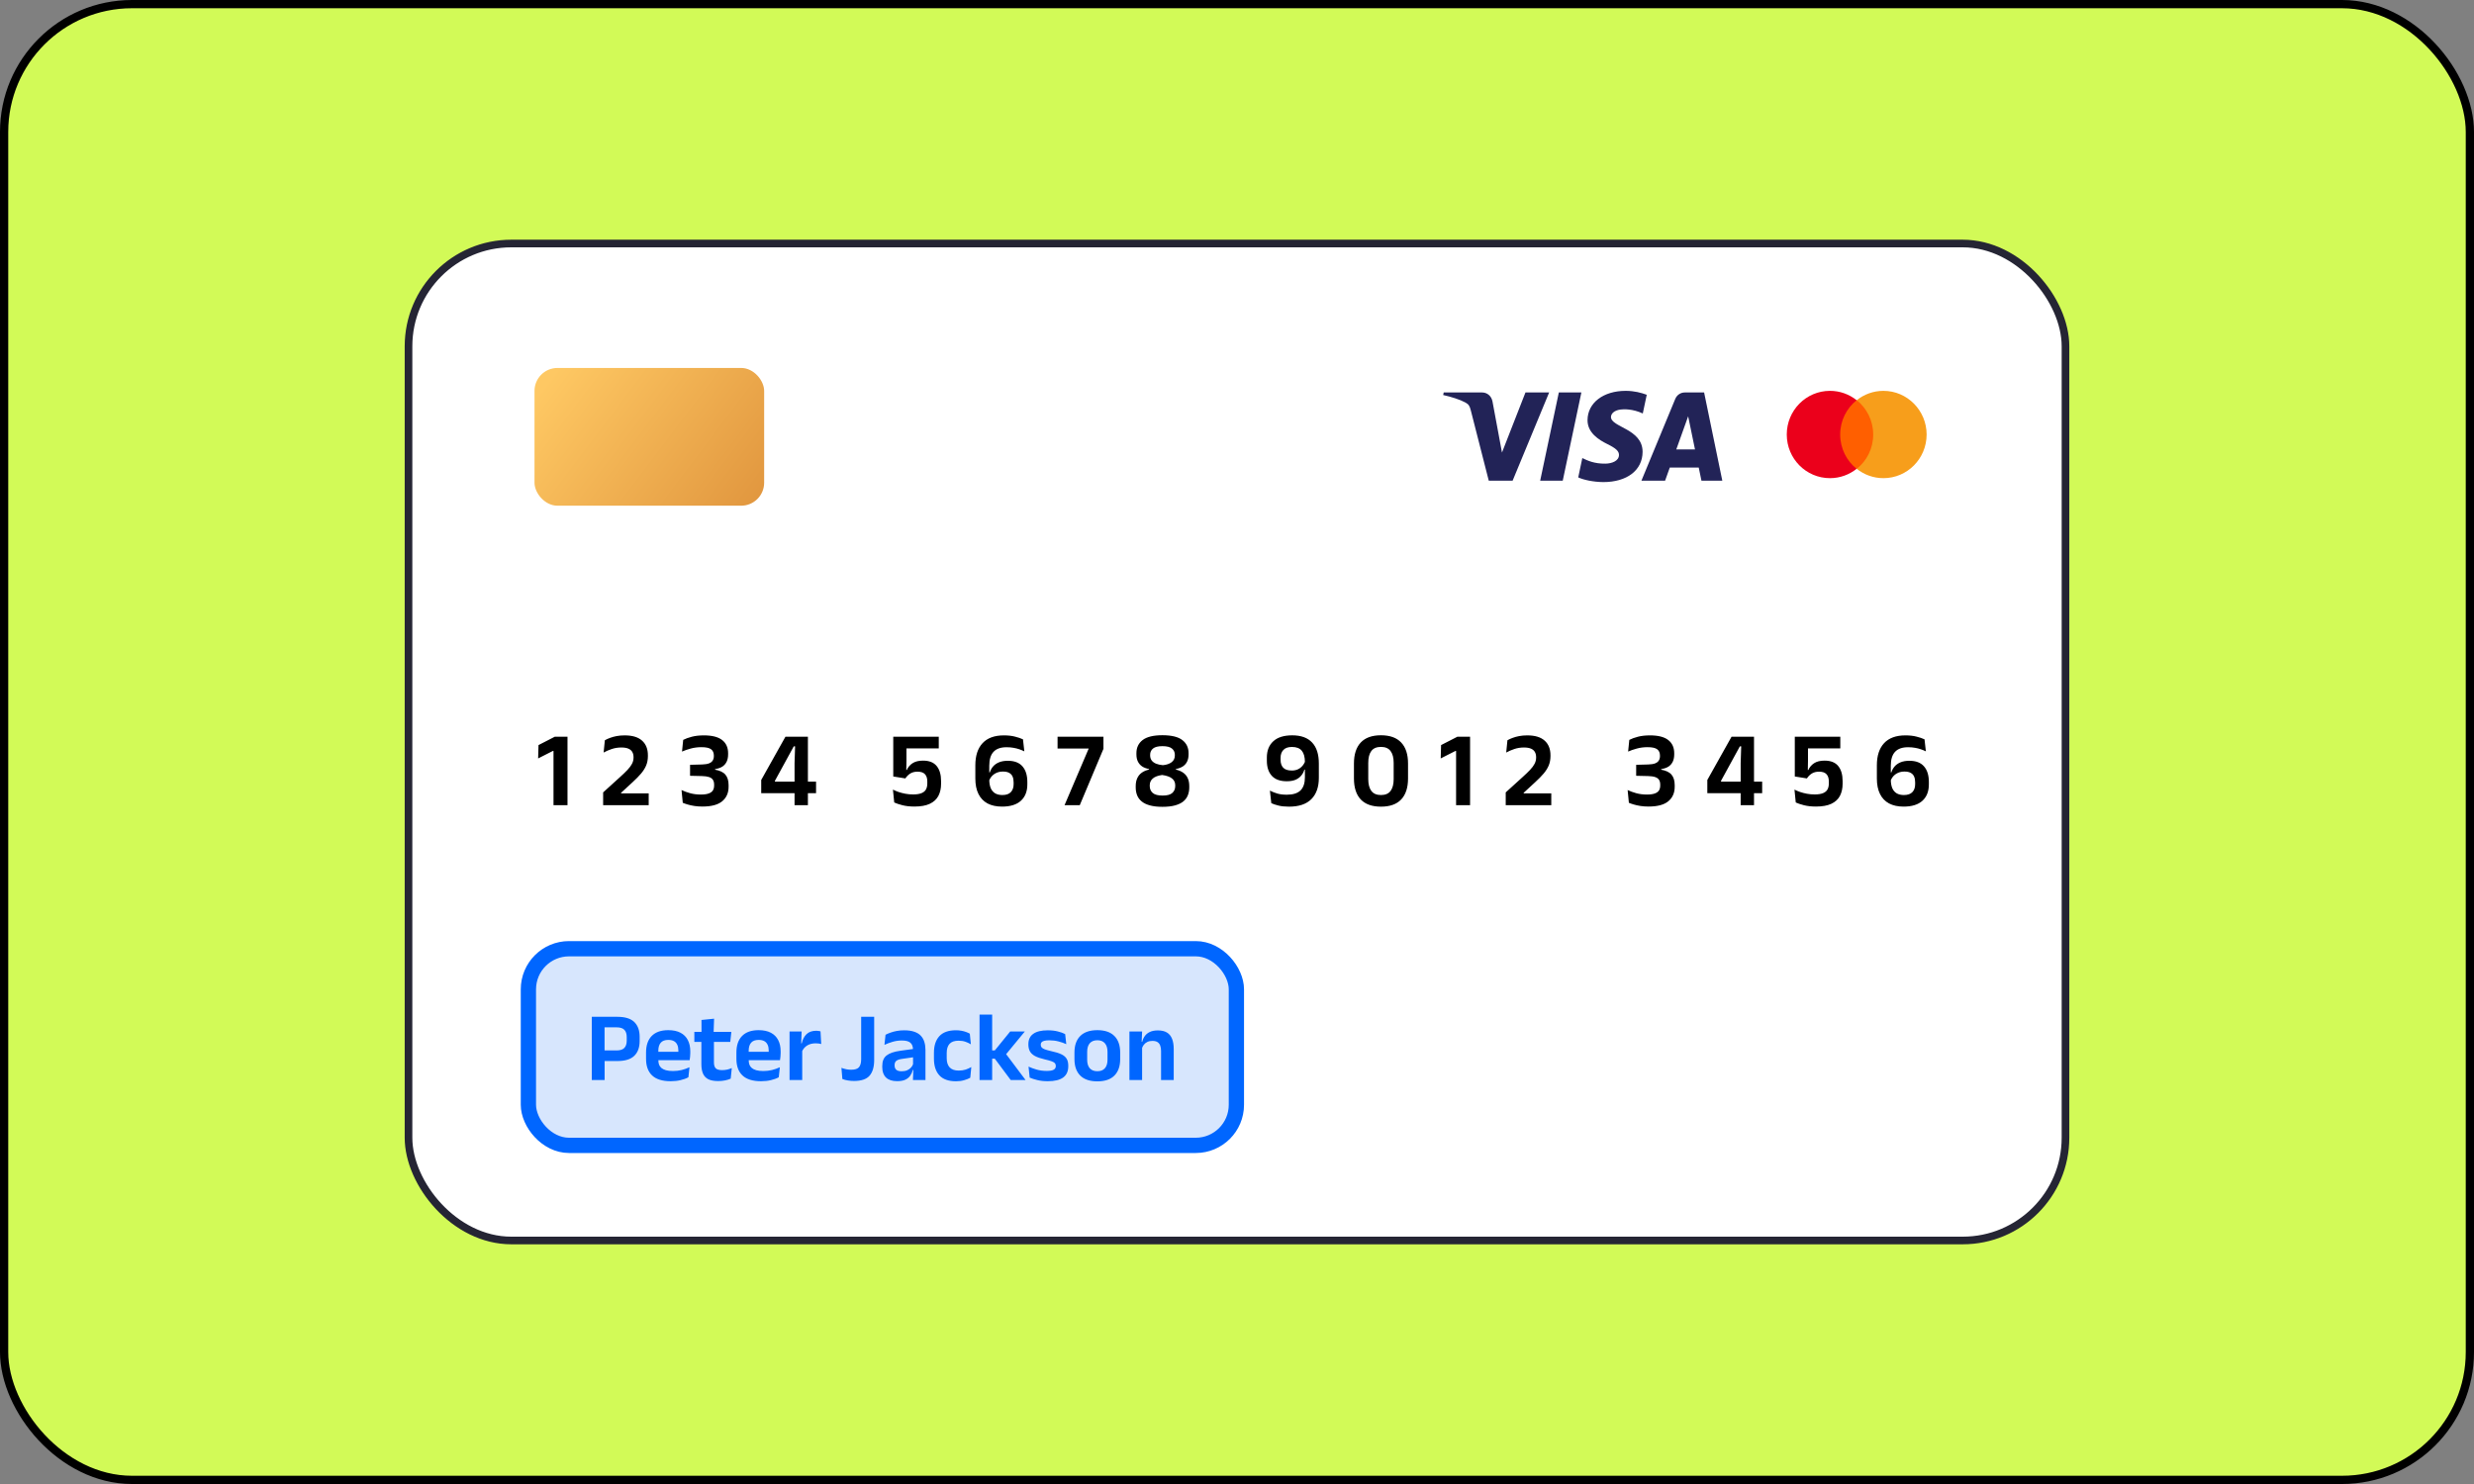 <svg width="300" height="180" viewBox="0 0 300 180" fill="none" xmlns="http://www.w3.org/2000/svg">
<rect x="0" y="0" width="300" height="180" fill="#808080" stroke="none"/>
<rect x="0.5" y="0.5" width="299" height="179" rx="15.5" fill="#D2FA57"/>
<rect x="0.5" y="0.5" width="299" height="179" rx="15.5" stroke="black"/>
<rect x="49.537" y="29.537" width="200.926" height="120.926" rx="12.463" fill="white"/>
<rect x="49.537" y="29.537" width="200.926" height="120.926" rx="12.463" stroke="#252534" stroke-width="0.926"/>
<g clip-path="url(#clip0_21685_80380)">
<path d="M222.851 48.54H227.436V56.865H222.851V48.54Z" fill="#FF5F00"/>
<path d="M223.142 52.703C223.142 51.011 223.928 49.511 225.136 48.54C224.248 47.834 223.128 47.407 221.905 47.407C219.008 47.407 216.665 49.776 216.665 52.703C216.665 55.63 219.008 57.998 221.905 57.998C223.128 57.998 224.248 57.571 225.136 56.865C223.928 55.909 223.142 54.394 223.142 52.703Z" fill="#EB001B"/>
<path d="M233.624 52.703C233.624 55.63 231.28 57.998 228.384 57.998C227.161 57.998 226.04 57.571 225.152 56.865C226.375 55.894 227.146 54.394 227.146 52.703C227.146 51.011 226.36 49.511 225.152 48.54C226.04 47.834 227.161 47.407 228.384 47.407C231.28 47.407 233.624 49.79 233.624 52.703Z" fill="#F79E1B"/>
</g>
<g clip-path="url(#clip1_21685_80380)">
<path d="M192.506 50.945C192.487 52.487 193.864 53.347 194.9 53.859C195.966 54.383 196.323 54.72 196.319 55.189C196.311 55.907 195.469 56.224 194.682 56.237C193.307 56.258 192.508 55.861 191.873 55.561L191.378 57.906C192.016 58.203 193.196 58.463 194.419 58.474C197.292 58.474 199.171 57.038 199.182 54.813C199.193 51.988 195.322 51.831 195.349 50.569C195.358 50.186 195.719 49.777 196.509 49.673C196.901 49.621 197.981 49.581 199.206 50.152L199.687 47.883C199.028 47.64 198.181 47.407 197.127 47.407C194.423 47.407 192.522 48.862 192.506 50.945ZM204.307 47.603C203.782 47.603 203.34 47.913 203.143 48.388L199.039 58.307H201.91L202.481 56.709H205.989L206.32 58.307H208.85L206.642 47.603H204.307ZM204.708 50.495L205.537 54.514H203.268L204.708 50.495ZM189.026 47.603L186.763 58.307H189.499L191.76 47.603H189.026M184.98 47.603L182.132 54.889L180.981 48.694C180.846 48.002 180.312 47.603 179.719 47.603H175.065L175 47.914C175.955 48.124 177.041 48.462 177.699 48.824C178.101 49.046 178.216 49.239 178.348 49.765L180.53 58.307H183.42L187.852 47.603L184.98 47.603Z" fill="url(#paint0_linear_21685_80380)"/>
</g>
<path d="M67.119 97.667V91.089H67.034L65.254 91.992L65.299 90.374L67.275 89.36H68.816V97.667H67.119ZM73.137 97.667V96.113L75.191 94.248C75.551 93.923 75.85 93.635 76.088 93.383C76.331 93.128 76.513 92.883 76.634 92.649C76.76 92.41 76.823 92.161 76.823 91.901V91.836C76.823 91.594 76.773 91.386 76.673 91.212C76.578 91.039 76.422 90.905 76.205 90.809C75.989 90.714 75.703 90.666 75.347 90.666C74.931 90.666 74.539 90.729 74.171 90.855C73.802 90.98 73.478 91.121 73.196 91.277L73.345 89.789C73.523 89.685 73.731 89.589 73.969 89.503C74.208 89.412 74.474 89.338 74.769 89.282C75.068 89.225 75.395 89.197 75.75 89.197C76.686 89.197 77.388 89.41 77.856 89.834C78.329 90.255 78.565 90.848 78.565 91.615V91.706C78.565 92.122 78.496 92.499 78.357 92.837C78.218 93.171 78.012 93.5 77.739 93.825C77.466 94.146 77.124 94.495 76.712 94.872L75.315 96.159V96.497L74.593 96.23H78.662V97.667H73.137ZM85.178 97.829C84.823 97.829 84.494 97.805 84.19 97.758C83.891 97.71 83.625 97.652 83.391 97.582C83.157 97.513 82.957 97.444 82.793 97.374L82.643 95.827C82.947 95.975 83.296 96.102 83.69 96.211C84.084 96.319 84.511 96.373 84.97 96.373C85.382 96.373 85.705 96.33 85.939 96.243C86.177 96.157 86.346 96.033 86.446 95.873C86.546 95.708 86.595 95.509 86.595 95.275V95.177C86.595 94.939 86.548 94.744 86.452 94.592C86.357 94.441 86.201 94.328 85.984 94.254C85.768 94.181 85.477 94.139 85.113 94.131L83.677 94.098V92.766L85.113 92.727C85.469 92.718 85.752 92.675 85.965 92.597C86.177 92.514 86.329 92.4 86.42 92.252C86.515 92.105 86.563 91.925 86.563 91.713V91.641C86.563 91.303 86.45 91.05 86.225 90.881C86.004 90.712 85.614 90.627 85.055 90.627C84.596 90.627 84.162 90.684 83.755 90.796C83.352 90.905 83.001 91.026 82.702 91.16L82.845 89.743C83.131 89.596 83.482 89.468 83.898 89.36C84.314 89.251 84.801 89.197 85.36 89.197C86.353 89.197 87.089 89.386 87.57 89.763C88.051 90.14 88.292 90.673 88.292 91.362V91.492C88.292 91.83 88.236 92.122 88.123 92.369C88.01 92.616 87.839 92.818 87.609 92.974C87.38 93.125 87.081 93.229 86.712 93.286V93.526L86.634 93.344C87.25 93.444 87.689 93.645 87.954 93.949C88.218 94.252 88.35 94.681 88.35 95.236V95.431C88.35 96.176 88.09 96.763 87.57 97.192C87.055 97.617 86.257 97.829 85.178 97.829ZM96.349 97.667V92.571L96.414 90.53H96.252L93.97 94.703V95.405L93.32 94.807H98.956V96.211H92.306V94.605L95.244 89.36H97.968V97.667H96.349ZM110.885 97.829C110.331 97.829 109.843 97.775 109.423 97.667C109.003 97.558 108.673 97.448 108.435 97.335L108.279 95.775C108.474 95.875 108.699 95.97 108.955 96.061C109.211 96.148 109.488 96.219 109.787 96.276C110.086 96.332 110.398 96.36 110.723 96.36C111.152 96.36 111.492 96.308 111.743 96.204C111.995 96.1 112.175 95.951 112.283 95.756C112.391 95.556 112.445 95.318 112.445 95.041V94.781C112.445 94.399 112.35 94.107 112.159 93.903C111.973 93.7 111.674 93.598 111.262 93.598C110.911 93.598 110.617 93.674 110.378 93.825C110.14 93.977 109.943 94.174 109.787 94.417L108.318 94.183V89.36H113.836V90.777H109.917V92.317L109.897 93.39H109.962C110.11 93.056 110.339 92.785 110.651 92.577C110.968 92.365 111.395 92.259 111.932 92.259C112.677 92.259 113.228 92.478 113.583 92.915C113.938 93.349 114.116 93.955 114.116 94.735V95.067C114.116 95.63 114.008 96.12 113.791 96.536C113.574 96.947 113.23 97.266 112.757 97.491C112.285 97.717 111.661 97.829 110.885 97.829ZM121.508 97.836C120.819 97.836 120.231 97.708 119.746 97.452C119.265 97.192 118.899 96.809 118.648 96.302C118.396 95.795 118.271 95.169 118.271 94.423V92.824C118.271 91.667 118.561 90.775 119.142 90.146C119.727 89.514 120.589 89.197 121.729 89.197C122.244 89.197 122.693 89.247 123.074 89.347C123.46 89.442 123.785 89.553 124.049 89.678L124.212 91.134C124.021 91.039 123.817 90.954 123.601 90.881C123.388 90.807 123.154 90.749 122.899 90.705C122.647 90.658 122.366 90.634 122.054 90.634C121.347 90.634 120.821 90.82 120.474 91.193C120.132 91.561 119.961 92.12 119.961 92.87V94.527C119.961 94.956 120.019 95.312 120.136 95.593C120.257 95.871 120.435 96.081 120.669 96.224C120.907 96.362 121.2 96.432 121.547 96.432C122.015 96.432 122.359 96.313 122.58 96.074C122.801 95.836 122.912 95.52 122.912 95.125V94.885C122.912 94.616 122.87 94.386 122.788 94.196C122.706 94.001 122.569 93.851 122.379 93.747C122.192 93.639 121.939 93.585 121.618 93.585C121.345 93.585 121.094 93.632 120.864 93.728C120.639 93.823 120.444 93.96 120.279 94.137C120.119 94.315 119.995 94.527 119.909 94.774L119.746 93.689H120.026C120.108 93.424 120.238 93.186 120.416 92.974C120.598 92.761 120.836 92.592 121.131 92.467C121.43 92.341 121.791 92.278 122.216 92.278C123.005 92.278 123.594 92.504 123.984 92.954C124.378 93.401 124.576 94.033 124.576 94.852V95.145C124.576 95.985 124.318 96.644 123.802 97.121C123.286 97.597 122.522 97.836 121.508 97.836ZM129.086 97.667L132.017 90.796H128.241V89.36H133.805V90.829L130.932 97.667H129.086ZM140.955 97.862C140.366 97.862 139.866 97.805 139.454 97.693C139.042 97.584 138.709 97.426 138.453 97.218C138.197 97.01 138.011 96.763 137.894 96.477C137.777 96.187 137.718 95.866 137.718 95.515V95.353C137.718 94.976 137.781 94.653 137.907 94.384C138.033 94.111 138.215 93.89 138.453 93.721C138.696 93.548 138.99 93.422 139.337 93.344V93.279C139.003 93.219 138.722 93.112 138.492 92.961C138.267 92.805 138.095 92.605 137.978 92.363C137.861 92.12 137.803 91.836 137.803 91.511V91.349C137.803 90.681 138.054 90.153 138.557 89.763C139.064 89.373 139.863 89.178 140.955 89.178C142.06 89.178 142.864 89.373 143.367 89.763C143.874 90.153 144.127 90.681 144.127 91.349V91.511C144.127 91.841 144.069 92.127 143.952 92.369C143.835 92.612 143.662 92.809 143.432 92.961C143.202 93.108 142.921 93.214 142.587 93.279V93.344C142.938 93.427 143.233 93.552 143.471 93.721C143.714 93.89 143.898 94.109 144.023 94.378C144.149 94.646 144.212 94.971 144.212 95.353V95.515C144.212 95.853 144.156 96.165 144.043 96.451C143.935 96.737 143.755 96.986 143.503 97.199C143.252 97.407 142.918 97.569 142.502 97.686C142.086 97.803 141.571 97.862 140.955 97.862ZM140.981 96.497C141.536 96.497 141.928 96.391 142.158 96.178C142.392 95.966 142.509 95.689 142.509 95.346V95.242C142.509 94.9 142.379 94.627 142.119 94.423C141.863 94.215 141.462 94.074 140.916 94.001C140.405 94.074 140.028 94.217 139.785 94.43C139.543 94.642 139.421 94.913 139.421 95.242V95.346C139.421 95.689 139.541 95.966 139.779 96.178C140.022 96.391 140.422 96.497 140.981 96.497ZM141.007 92.811C141.445 92.772 141.796 92.655 142.06 92.46C142.329 92.261 142.463 91.984 142.463 91.628V91.557C142.463 91.236 142.344 90.98 142.106 90.79C141.872 90.599 141.488 90.504 140.955 90.504C140.435 90.504 140.056 90.599 139.818 90.79C139.584 90.98 139.467 91.234 139.467 91.55V91.628C139.467 91.862 139.528 92.064 139.649 92.233C139.77 92.397 139.944 92.527 140.169 92.623C140.399 92.718 140.678 92.781 141.007 92.811ZM156.694 89.191C157.76 89.191 158.564 89.481 159.106 90.062C159.652 90.638 159.925 91.487 159.925 92.61V94.345C159.925 95.463 159.621 96.326 159.015 96.932C158.412 97.539 157.509 97.842 156.304 97.842C155.815 97.842 155.392 97.799 155.037 97.712C154.686 97.626 154.393 97.528 154.159 97.42L153.99 95.899C154.259 96.033 154.556 96.15 154.881 96.25C155.206 96.345 155.591 96.393 156.038 96.393C156.792 96.393 157.346 96.219 157.702 95.873C158.057 95.522 158.235 94.991 158.235 94.28V92.447C158.235 91.828 158.109 91.366 157.858 91.063C157.606 90.755 157.21 90.601 156.668 90.601C156.196 90.601 155.847 90.723 155.622 90.965C155.396 91.204 155.284 91.52 155.284 91.914V92.168C155.284 92.571 155.39 92.887 155.602 93.117C155.819 93.346 156.168 93.461 156.649 93.461C156.909 93.461 157.145 93.416 157.357 93.325C157.574 93.229 157.76 93.093 157.916 92.915C158.077 92.738 158.198 92.527 158.28 92.285L158.54 93.351H158.17C158.092 93.628 157.962 93.873 157.78 94.085C157.602 94.298 157.37 94.464 157.084 94.586C156.798 94.703 156.447 94.761 156.031 94.761C155.23 94.761 154.627 94.542 154.224 94.105C153.821 93.663 153.62 93.05 153.62 92.265V91.882C153.62 91.045 153.88 90.389 154.4 89.912C154.92 89.431 155.685 89.191 156.694 89.191ZM167.457 97.842C166.378 97.842 165.562 97.552 165.007 96.971C164.457 96.386 164.181 95.535 164.181 94.417V92.61C164.181 91.496 164.457 90.647 165.007 90.062C165.557 89.477 166.374 89.184 167.457 89.184C168.541 89.184 169.358 89.477 169.908 90.062C170.463 90.647 170.74 91.496 170.74 92.61V94.417C170.74 95.535 170.463 96.386 169.908 96.971C169.358 97.552 168.541 97.842 167.457 97.842ZM167.457 96.432C167.986 96.432 168.374 96.267 168.621 95.938C168.872 95.604 168.998 95.123 168.998 94.495V92.538C168.998 91.906 168.872 91.425 168.621 91.095C168.374 90.762 167.986 90.595 167.457 90.595C166.924 90.595 166.534 90.762 166.287 91.095C166.04 91.425 165.917 91.906 165.917 92.538V94.495C165.917 95.123 166.043 95.604 166.294 95.938C166.545 96.267 166.933 96.432 167.457 96.432ZM176.567 97.667V91.089H176.482L174.701 91.992L174.747 90.374L176.723 89.36H178.263V97.667H176.567ZM182.585 97.667V96.113L184.639 94.248C184.999 93.923 185.298 93.635 185.536 93.383C185.779 93.128 185.961 92.883 186.082 92.649C186.208 92.41 186.271 92.161 186.271 91.901V91.836C186.271 91.594 186.221 91.386 186.121 91.212C186.026 91.039 185.87 90.905 185.653 90.809C185.436 90.714 185.15 90.666 184.795 90.666C184.379 90.666 183.987 90.729 183.619 90.855C183.25 90.98 182.925 91.121 182.644 91.277L182.793 89.789C182.971 89.685 183.179 89.589 183.417 89.503C183.655 89.412 183.922 89.338 184.217 89.282C184.516 89.225 184.843 89.197 185.198 89.197C186.134 89.197 186.836 89.41 187.304 89.834C187.776 90.255 188.013 90.848 188.013 91.615V91.706C188.013 92.122 187.943 92.499 187.805 92.837C187.666 93.171 187.46 93.5 187.187 93.825C186.914 94.146 186.572 94.495 186.16 94.872L184.763 96.159V96.497L184.041 96.23H188.11V97.667H182.585ZM199.904 97.829C199.549 97.829 199.22 97.805 198.916 97.758C198.617 97.71 198.351 97.652 198.117 97.582C197.883 97.513 197.684 97.444 197.519 97.374L197.369 95.827C197.673 95.975 198.022 96.102 198.416 96.211C198.81 96.319 199.237 96.373 199.696 96.373C200.108 96.373 200.431 96.33 200.665 96.243C200.903 96.157 201.072 96.033 201.172 95.873C201.272 95.708 201.321 95.509 201.321 95.275V95.177C201.321 94.939 201.274 94.744 201.178 94.592C201.083 94.441 200.927 94.328 200.71 94.254C200.494 94.181 200.203 94.139 199.839 94.131L198.403 94.098V92.766L199.839 92.727C200.195 92.718 200.479 92.675 200.691 92.597C200.903 92.514 201.055 92.4 201.146 92.252C201.241 92.105 201.289 91.925 201.289 91.713V91.641C201.289 91.303 201.176 91.05 200.951 90.881C200.73 90.712 200.34 90.627 199.781 90.627C199.322 90.627 198.888 90.684 198.481 90.796C198.078 90.905 197.727 91.026 197.428 91.16L197.571 89.743C197.857 89.596 198.208 89.468 198.624 89.36C199.04 89.251 199.527 89.197 200.086 89.197C201.079 89.197 201.815 89.386 202.296 89.763C202.777 90.14 203.018 90.673 203.018 91.362V91.492C203.018 91.83 202.962 92.122 202.849 92.369C202.736 92.616 202.565 92.818 202.335 92.974C202.106 93.125 201.807 93.229 201.438 93.286V93.526L201.36 93.344C201.976 93.444 202.416 93.645 202.68 93.949C202.944 94.252 203.076 94.681 203.076 95.236V95.431C203.076 96.176 202.816 96.763 202.296 97.192C201.781 97.617 200.983 97.829 199.904 97.829ZM211.075 97.667V92.571L211.14 90.53H210.978L208.696 94.703V95.405L208.046 94.807H213.682V96.211H207.032V94.605L209.97 89.36H212.694V97.667H211.075ZM220.206 97.829C219.652 97.829 219.164 97.775 218.744 97.667C218.323 97.558 217.994 97.448 217.756 97.335L217.6 95.775C217.795 95.875 218.02 95.97 218.276 96.061C218.531 96.148 218.809 96.219 219.108 96.276C219.407 96.332 219.719 96.36 220.044 96.36C220.473 96.36 220.813 96.308 221.064 96.204C221.316 96.1 221.495 95.951 221.604 95.756C221.712 95.556 221.766 95.318 221.766 95.041V94.781C221.766 94.399 221.671 94.107 221.48 93.903C221.294 93.7 220.995 93.598 220.583 93.598C220.232 93.598 219.938 93.674 219.699 93.825C219.461 93.977 219.264 94.174 219.108 94.417L217.639 94.183V89.36H223.157V90.777H219.238V92.317L219.218 93.39H219.283C219.431 93.056 219.66 92.785 219.972 92.577C220.289 92.365 220.715 92.259 221.253 92.259C221.998 92.259 222.548 92.478 222.904 92.915C223.259 93.349 223.437 93.955 223.437 94.735V95.067C223.437 95.63 223.328 96.12 223.112 96.536C222.895 96.947 222.551 97.266 222.078 97.491C221.606 97.717 220.982 97.829 220.206 97.829ZM230.828 97.836C230.139 97.836 229.552 97.708 229.067 97.452C228.586 97.192 228.22 96.809 227.968 96.302C227.717 95.795 227.591 95.169 227.591 94.423V92.824C227.591 91.667 227.882 90.775 228.462 90.146C229.047 89.514 229.91 89.197 231.049 89.197C231.565 89.197 232.014 89.247 232.395 89.347C232.781 89.442 233.106 89.553 233.37 89.678L233.532 91.134C233.342 91.039 233.138 90.954 232.921 90.881C232.709 90.807 232.475 90.749 232.219 90.705C231.968 90.658 231.686 90.634 231.374 90.634C230.668 90.634 230.142 90.82 229.795 91.193C229.453 91.561 229.281 92.12 229.281 92.87V94.527C229.281 94.956 229.34 95.312 229.457 95.593C229.578 95.871 229.756 96.081 229.99 96.224C230.228 96.362 230.521 96.432 230.867 96.432C231.335 96.432 231.68 96.313 231.901 96.074C232.122 95.836 232.232 95.52 232.232 95.125V94.885C232.232 94.616 232.191 94.386 232.109 94.196C232.027 94.001 231.89 93.851 231.699 93.747C231.513 93.639 231.26 93.585 230.939 93.585C230.666 93.585 230.415 93.632 230.185 93.728C229.96 93.823 229.765 93.96 229.6 94.137C229.44 94.315 229.316 94.527 229.229 94.774L229.067 93.689H229.346C229.429 93.424 229.559 93.186 229.736 92.974C229.918 92.761 230.157 92.592 230.451 92.467C230.75 92.341 231.112 92.278 231.537 92.278C232.326 92.278 232.915 92.504 233.305 92.954C233.699 93.401 233.896 94.033 233.896 94.852V95.145C233.896 95.985 233.639 96.644 233.123 97.121C232.607 97.597 231.842 97.836 230.828 97.836Z" fill="black"/>
<rect x="64.815" y="44.63" width="27.847" height="16.708" rx="2.785" fill="url(#paint1_linear_21685_80380)"/>
<rect x="64.074" y="115.074" width="85.852" height="23.852" rx="4.926" fill="#D7E6FD" stroke="#0066FF" stroke-width="1.852"/>
<path d="M72.812 128.696V127.412H74.768C75.2 127.412 75.512 127.312 75.704 127.112C75.9 126.908 75.998 126.614 75.998 126.23V125.792C75.998 125.4 75.902 125.106 75.71 124.91C75.518 124.71 75.206 124.61 74.774 124.61H72.812V123.332H74.864C75.796 123.332 76.478 123.542 76.91 123.962C77.346 124.382 77.564 124.978 77.564 125.75V126.278C77.564 127.05 77.346 127.646 76.91 128.066C76.478 128.486 75.796 128.696 74.864 128.696H72.812ZM71.762 131V123.332H73.31V127.778L73.316 128.492V131H71.762ZM81.329 131.144C80.321 131.144 79.571 130.912 79.079 130.448C78.587 129.984 78.341 129.312 78.341 128.432V127.664C78.341 126.792 78.571 126.122 79.031 125.654C79.491 125.186 80.159 124.952 81.035 124.952C81.627 124.952 82.121 125.056 82.517 125.264C82.913 125.472 83.209 125.768 83.405 126.152C83.605 126.532 83.705 126.988 83.705 127.52V127.73C83.705 127.874 83.697 128.022 83.681 128.174C83.669 128.322 83.651 128.462 83.627 128.594H82.235C82.247 128.374 82.253 128.166 82.253 127.97C82.257 127.77 82.259 127.59 82.259 127.43C82.259 127.154 82.215 126.92 82.127 126.728C82.039 126.532 81.905 126.384 81.725 126.284C81.545 126.184 81.315 126.134 81.035 126.134C80.623 126.134 80.319 126.248 80.123 126.476C79.927 126.704 79.829 127.028 79.829 127.448V127.994L79.835 128.168V128.63C79.835 128.814 79.863 128.984 79.919 129.14C79.979 129.296 80.077 129.432 80.213 129.548C80.349 129.66 80.529 129.748 80.753 129.812C80.981 129.876 81.265 129.908 81.605 129.908C81.973 129.908 82.323 129.868 82.655 129.788C82.991 129.704 83.309 129.592 83.609 129.452L83.477 130.664C83.209 130.812 82.893 130.928 82.529 131.012C82.169 131.1 81.769 131.144 81.329 131.144ZM79.157 128.594V127.574H83.315V128.594H79.157ZM87.089 131.126C86.589 131.126 86.189 131.052 85.889 130.904C85.593 130.752 85.379 130.524 85.247 130.22C85.115 129.916 85.049 129.542 85.049 129.098V125.666H86.573V128.87C86.573 129.19 86.645 129.426 86.789 129.578C86.937 129.726 87.195 129.8 87.563 129.8C87.779 129.8 87.987 129.778 88.187 129.734C88.387 129.686 88.571 129.624 88.739 129.548L88.607 130.832C88.407 130.924 88.177 130.996 87.917 131.048C87.661 131.1 87.385 131.126 87.089 131.126ZM84.197 126.374V125.162H88.685L88.553 126.374H84.197ZM85.067 125.276L85.061 123.716L86.591 123.56L86.531 125.276H85.067ZM92.286 131.144C91.278 131.144 90.528 130.912 90.036 130.448C89.544 129.984 89.298 129.312 89.298 128.432V127.664C89.298 126.792 89.528 126.122 89.988 125.654C90.448 125.186 91.116 124.952 91.992 124.952C92.584 124.952 93.078 125.056 93.474 125.264C93.87 125.472 94.166 125.768 94.362 126.152C94.562 126.532 94.662 126.988 94.662 127.52V127.73C94.662 127.874 94.654 128.022 94.638 128.174C94.626 128.322 94.608 128.462 94.584 128.594H93.192C93.204 128.374 93.21 128.166 93.21 127.97C93.214 127.77 93.216 127.59 93.216 127.43C93.216 127.154 93.172 126.92 93.084 126.728C92.996 126.532 92.862 126.384 92.682 126.284C92.502 126.184 92.272 126.134 91.992 126.134C91.58 126.134 91.276 126.248 91.08 126.476C90.884 126.704 90.786 127.028 90.786 127.448V127.994L90.792 128.168V128.63C90.792 128.814 90.82 128.984 90.876 129.14C90.936 129.296 91.034 129.432 91.17 129.548C91.306 129.66 91.486 129.748 91.71 129.812C91.938 129.876 92.222 129.908 92.562 129.908C92.93 129.908 93.28 129.868 93.612 129.788C93.948 129.704 94.266 129.592 94.566 129.452L94.434 130.664C94.166 130.812 93.85 130.928 93.486 131.012C93.126 131.1 92.726 131.144 92.286 131.144ZM90.114 128.594V127.574H94.272V128.594H90.114ZM97.236 127.58L96.846 126.554H97.218C97.326 126.078 97.522 125.704 97.806 125.432C98.09 125.16 98.484 125.024 98.988 125.024C99.092 125.024 99.186 125.032 99.27 125.048C99.354 125.06 99.43 125.076 99.498 125.096L99.582 126.632C99.494 126.604 99.392 126.584 99.276 126.572C99.16 126.556 99.038 126.548 98.91 126.548C98.502 126.548 98.154 126.638 97.866 126.818C97.582 126.998 97.372 127.252 97.236 127.58ZM95.742 131V125.114H97.206L97.14 126.92L97.278 126.974V131H95.742ZM103.562 131.114C103.314 131.114 103.066 131.094 102.818 131.054C102.57 131.014 102.346 130.954 102.146 130.874L102.032 129.524C102.224 129.596 102.416 129.652 102.608 129.692C102.804 129.732 103.006 129.752 103.214 129.752C103.682 129.752 104 129.648 104.168 129.44C104.34 129.228 104.426 128.906 104.426 128.474V123.332H106.004V128.57C106.004 129.406 105.818 130.04 105.446 130.472C105.074 130.9 104.446 131.114 103.562 131.114ZM110.705 131L110.759 129.56L110.717 129.428V127.586L110.711 127.322C110.711 126.938 110.605 126.656 110.393 126.476C110.185 126.296 109.843 126.206 109.367 126.206C108.963 126.206 108.583 126.26 108.227 126.368C107.875 126.472 107.549 126.594 107.249 126.734L107.381 125.51C107.557 125.418 107.757 125.332 107.981 125.252C108.209 125.168 108.463 125.1 108.743 125.048C109.023 124.996 109.325 124.97 109.649 124.97C110.129 124.97 110.535 125.028 110.867 125.144C111.199 125.256 111.463 125.418 111.659 125.63C111.859 125.842 112.003 126.096 112.091 126.392C112.179 126.684 112.223 127.008 112.223 127.364V131H110.705ZM108.779 131.138C108.195 131.138 107.749 130.992 107.441 130.7C107.137 130.408 106.985 129.992 106.985 129.452V129.284C106.985 128.712 107.161 128.29 107.513 128.018C107.865 127.742 108.423 127.552 109.187 127.448L110.855 127.22L110.945 128.21L109.409 128.432C109.073 128.476 108.833 128.556 108.689 128.672C108.549 128.788 108.479 128.958 108.479 129.182V129.242C108.479 129.462 108.547 129.634 108.683 129.758C108.823 129.878 109.041 129.938 109.337 129.938C109.601 129.938 109.827 129.896 110.015 129.812C110.203 129.728 110.357 129.618 110.477 129.482C110.601 129.342 110.689 129.186 110.741 129.014L110.957 129.776H110.693C110.629 130.028 110.525 130.258 110.381 130.466C110.241 130.67 110.043 130.834 109.787 130.958C109.531 131.078 109.195 131.138 108.779 131.138ZM115.927 131.15C115.019 131.15 114.345 130.91 113.905 130.43C113.469 129.95 113.251 129.276 113.251 128.408V127.688C113.251 126.824 113.471 126.154 113.911 125.678C114.351 125.202 115.023 124.964 115.927 124.964C116.163 124.964 116.383 124.984 116.587 125.024C116.795 125.06 116.983 125.11 117.151 125.174C117.323 125.238 117.473 125.306 117.601 125.378L117.727 126.668C117.531 126.544 117.311 126.44 117.067 126.356C116.827 126.272 116.549 126.23 116.233 126.23C115.737 126.23 115.373 126.358 115.141 126.614C114.913 126.866 114.799 127.234 114.799 127.718V128.354C114.799 128.834 114.917 129.204 115.153 129.464C115.393 129.724 115.761 129.854 116.257 129.854C116.573 129.854 116.853 129.814 117.097 129.734C117.341 129.65 117.569 129.548 117.781 129.428L117.655 130.724C117.459 130.836 117.213 130.934 116.917 131.018C116.621 131.106 116.291 131.15 115.927 131.15ZM122.561 131L120.629 128.408H120.107V127.406H120.635L122.495 125.114H124.271L121.883 128.012V127.7L124.361 131H122.561ZM118.781 131V123.068H120.311V131H118.781ZM127.049 131.144C126.577 131.144 126.157 131.098 125.789 131.006C125.425 130.918 125.115 130.818 124.859 130.706L124.721 129.374C125.025 129.514 125.359 129.636 125.723 129.74C126.091 129.844 126.495 129.896 126.935 129.896C127.319 129.896 127.597 129.848 127.769 129.752C127.941 129.652 128.027 129.504 128.027 129.308V129.272C128.027 129.14 127.987 129.032 127.907 128.948C127.831 128.864 127.695 128.788 127.499 128.72C127.303 128.648 127.027 128.572 126.671 128.492C126.179 128.376 125.789 128.242 125.501 128.09C125.217 127.934 125.013 127.744 124.889 127.52C124.765 127.292 124.703 127.02 124.703 126.704V126.65C124.703 126.094 124.901 125.676 125.297 125.396C125.693 125.112 126.279 124.97 127.055 124.97C127.515 124.97 127.921 125.016 128.273 125.108C128.629 125.196 128.925 125.302 129.161 125.426L129.299 126.65C129.019 126.518 128.705 126.408 128.357 126.32C128.009 126.228 127.635 126.182 127.235 126.182C126.975 126.182 126.769 126.204 126.617 126.248C126.469 126.288 126.363 126.346 126.299 126.422C126.235 126.498 126.203 126.59 126.203 126.698V126.728C126.203 126.848 126.237 126.952 126.305 127.04C126.377 127.128 126.507 127.208 126.695 127.28C126.883 127.348 127.147 127.422 127.487 127.502C127.983 127.606 128.381 127.728 128.681 127.868C128.981 128.008 129.199 128.188 129.335 128.408C129.471 128.624 129.539 128.908 129.539 129.26V129.332C129.539 129.94 129.333 130.394 128.921 130.694C128.509 130.994 127.885 131.144 127.049 131.144ZM133.068 131.162C132.156 131.162 131.464 130.928 130.992 130.46C130.524 129.992 130.29 129.326 130.29 128.462V127.664C130.29 126.796 130.524 126.128 130.992 125.66C131.464 125.188 132.156 124.952 133.068 124.952C133.976 124.952 134.664 125.188 135.132 125.66C135.6 126.128 135.834 126.796 135.834 127.664V128.462C135.834 129.326 135.6 129.992 135.132 130.46C134.668 130.928 133.98 131.162 133.068 131.162ZM133.068 129.932C133.468 129.932 133.772 129.812 133.98 129.572C134.192 129.332 134.298 128.988 134.298 128.54V127.586C134.298 127.13 134.192 126.782 133.98 126.542C133.772 126.298 133.468 126.176 133.068 126.176C132.664 126.176 132.356 126.298 132.144 126.542C131.936 126.782 131.832 127.13 131.832 127.586V128.54C131.832 128.988 131.936 129.332 132.144 129.572C132.356 129.812 132.664 129.932 133.068 129.932ZM140.791 131V127.466C140.791 127.218 140.757 127.004 140.689 126.824C140.625 126.644 140.517 126.504 140.365 126.404C140.213 126.304 140.005 126.254 139.741 126.254C139.509 126.254 139.305 126.296 139.129 126.38C138.957 126.464 138.815 126.578 138.703 126.722C138.595 126.862 138.513 127.022 138.457 127.202L138.217 126.362H138.505C138.569 126.102 138.675 125.868 138.823 125.66C138.975 125.452 139.179 125.288 139.435 125.168C139.695 125.044 140.019 124.982 140.407 124.982C140.859 124.982 141.225 125.068 141.505 125.24C141.785 125.408 141.991 125.66 142.123 125.996C142.259 126.332 142.327 126.748 142.327 127.244V131H140.791ZM136.957 131V125.114H138.493L138.433 126.548L138.493 126.674V131H136.957Z" fill="#0066FF"/>
<defs>
<linearGradient id="paint0_linear_21685_80380" x1="1731.23" y1="80.674" x2="1763.66" y2="-1055.87" gradientUnits="userSpaceOnUse">
<stop stop-color="#222357"/>
<stop offset="1" stop-color="#254AA5"/>
</linearGradient>
<linearGradient id="paint1_linear_21685_80380" x1="67.599" y1="44.63" x2="96.143" y2="66.211" gradientUnits="userSpaceOnUse">
<stop stop-color="#FEC863"/>
<stop offset="1" stop-color="#DB8C37"/>
</linearGradient>
<clipPath id="clip0_21685_80380">
<rect width="17.593" height="11.111" fill="white" transform="translate(216.667 47.407)"/>
</clipPath>
<clipPath id="clip1_21685_80380">
<rect width="33.85" height="11.111" fill="white" transform="translate(175 47.407)"/>
</clipPath>
</defs>
</svg>
